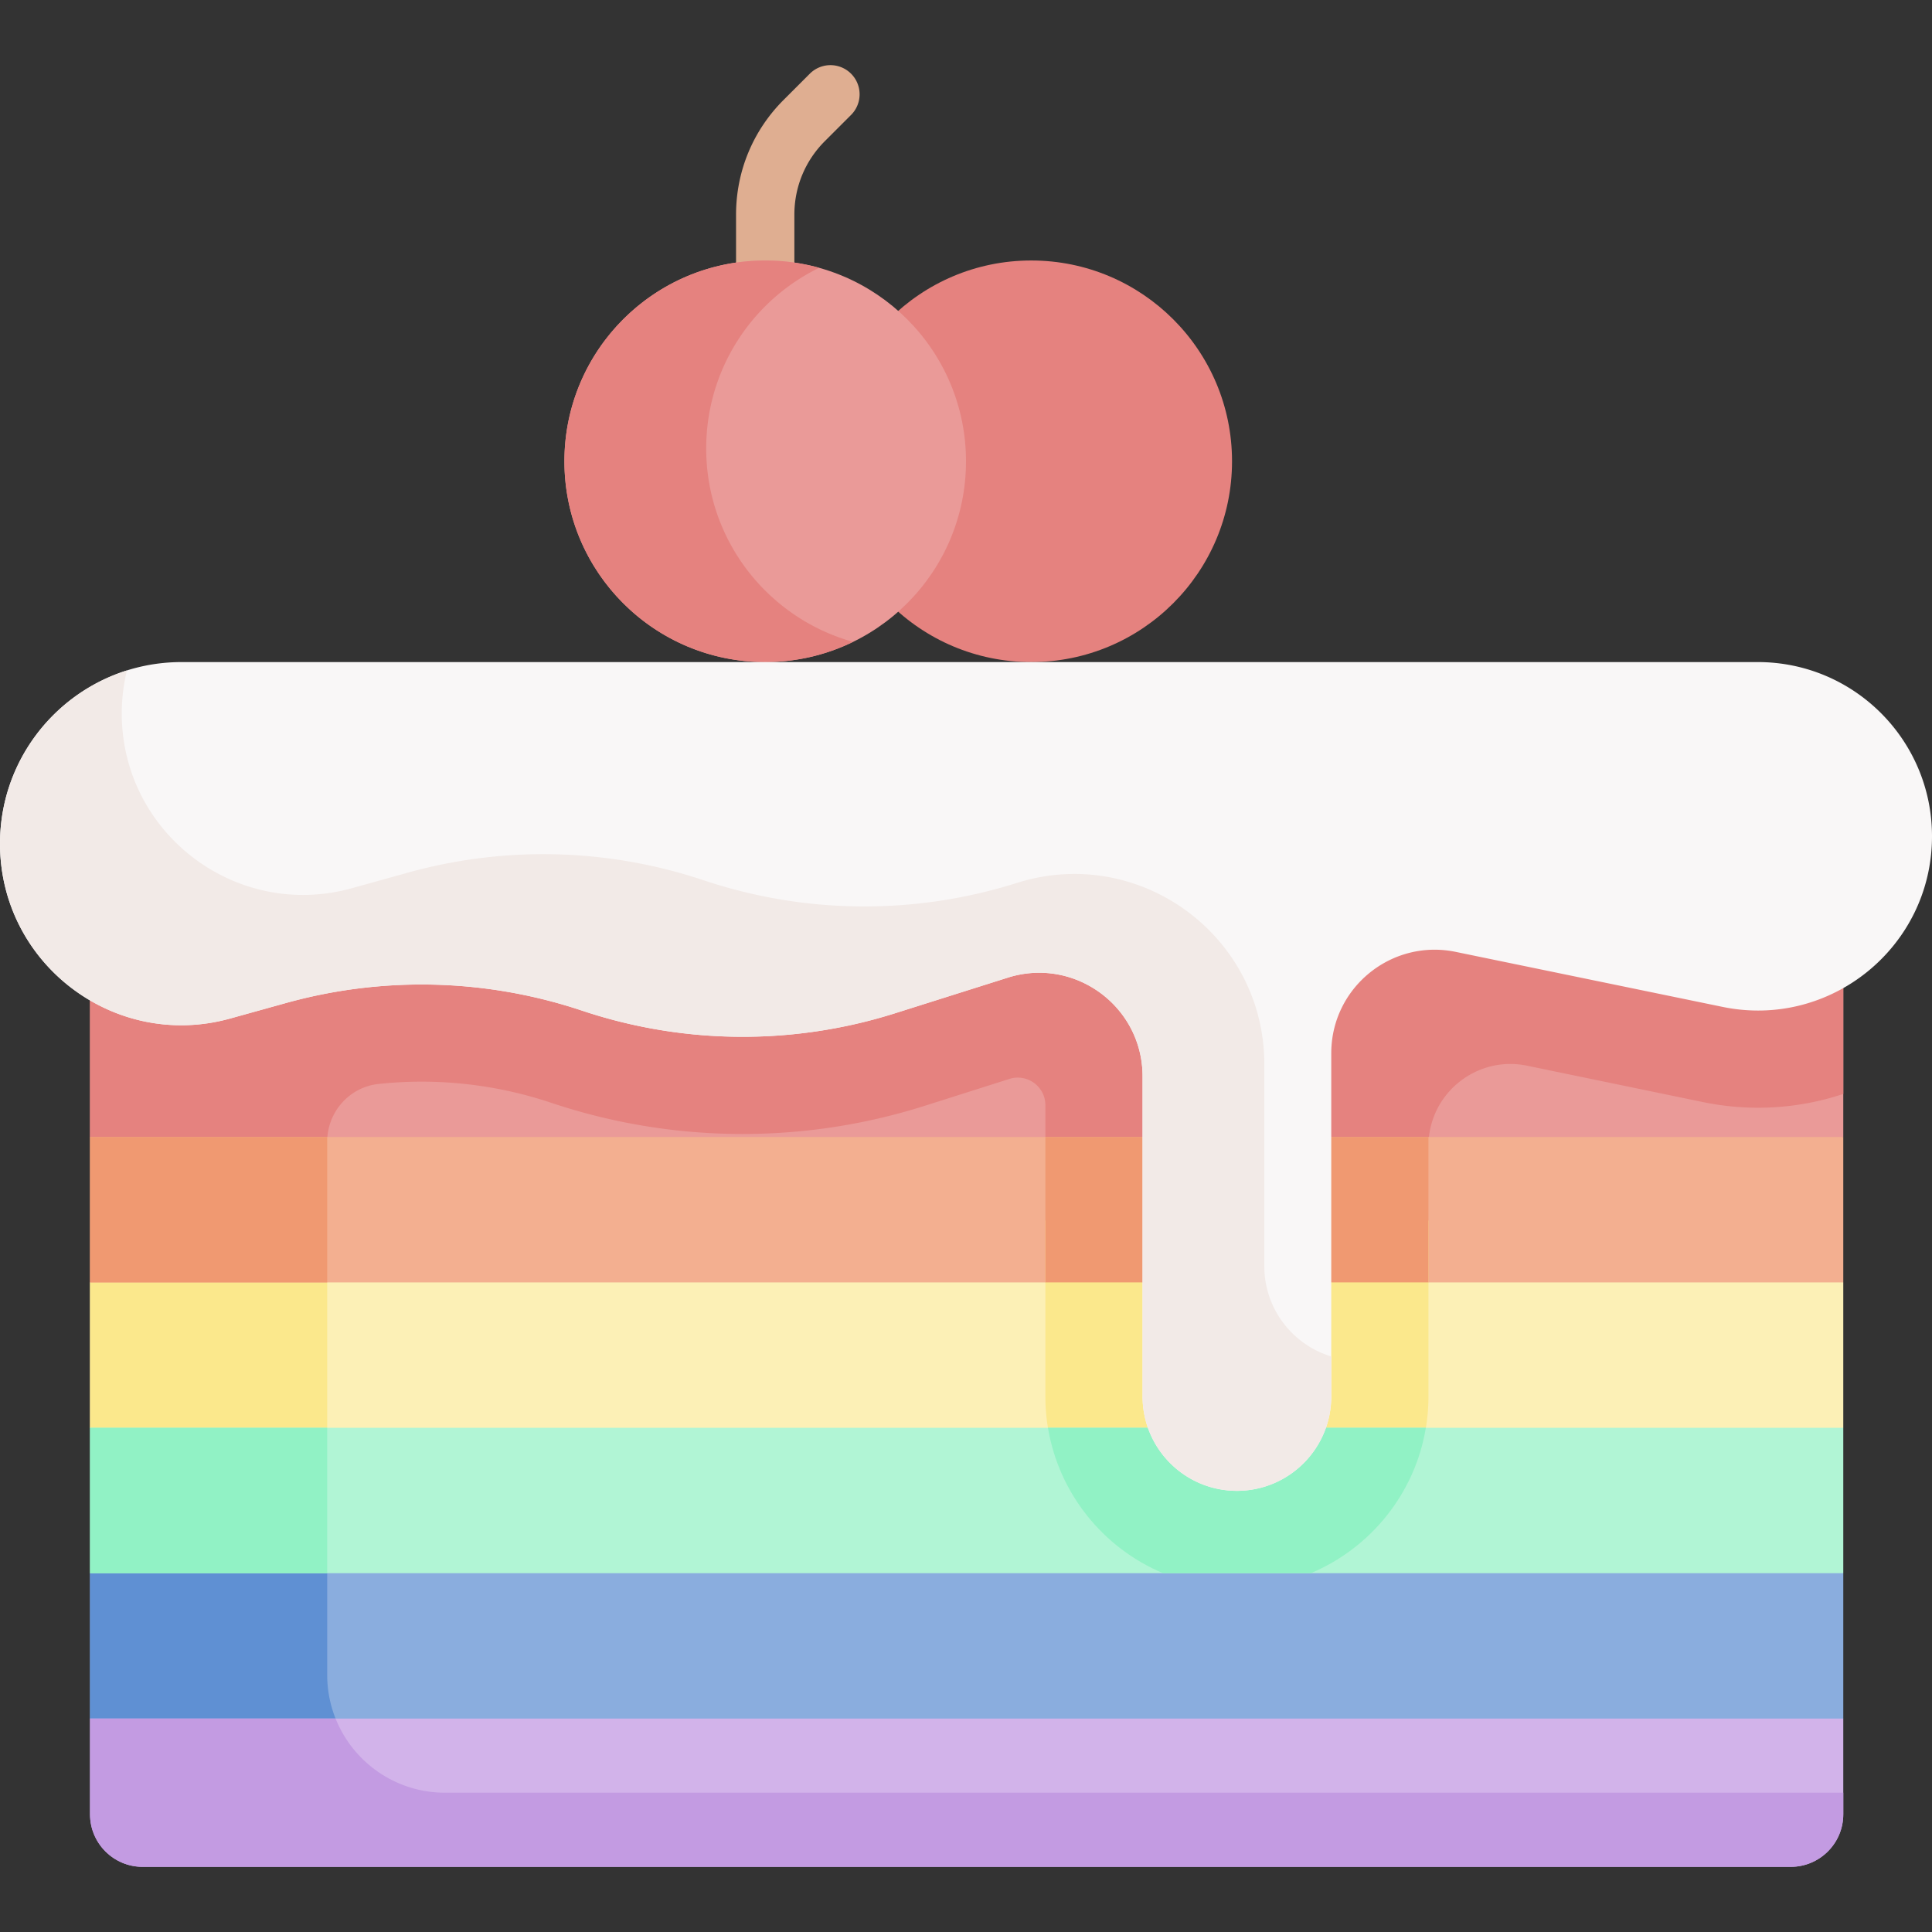 <svg xmlns="http://www.w3.org/2000/svg" version="1.1" xmlns:xlink="http://www.w3.org/1999/xlink" width="16" height="16" x="0" y="0" viewBox="0 0 496.979 496.979" style="enable-background:new 0 0 512 512" xml:space="preserve"><rect x="0" y="0" width="496.979" height="496.979" fill="#333333" stroke="none"/><g><path fill="#fcf0b6" d="M457.809 313.963H40.034l-16.877 15.916v37.401l17.297 18.699h418.864l14.839-18.699v-37.401z" opacity="1" data-original="#fcf0b6"></path><path fill="#8aadde" d="M457.345 383.493H42.754l-19.597 21.186v37.4l20.486 16.23h416.876l13.638-16.23v-37.4z" opacity="1" data-original="#8aadde"></path><path fill="#dfae91" d="M196.838 115.361a7.5 7.5 0 0 1-7.5-7.5V55.23c0-11.153 4.343-21.64 12.23-29.526l6.749-6.748a7.5 7.5 0 0 1 10.607 10.607l-6.749 6.748c-5.053 5.053-7.836 11.772-7.836 18.919v52.631a7.5 7.5 0 0 1-7.501 7.5z" opacity="1" data-original="#dfae91"></path><path fill="#ea9a98" d="M23.157 214.449v78.03l17.513 13.98h414.171l19.316-13.98v-78.03z" opacity="1" data-original="#ea9a98"></path><path fill="#fbe88c" d="M84.167 313.963H40.034l-16.877 15.916v37.401l17.297 18.699h43.713z" opacity="1" data-original="#fbe88c"></path><path fill="#e5827f" d="M76.851 214.449H23.157v78.03l17.512 13.98h43.498V293.68c0-7.58 5.664-14.045 13.202-14.847a104.834 104.834 0 0 1 44.297 4.804l.324.107a154.766 154.766 0 0 0 49.033 7.957c15.865 0 31.58-2.423 46.709-7.202l21.921-6.961c4.582-1.455 9.257 1.965 9.257 6.772v22.148h98.539V294.8c0-13.372 12.28-23.372 25.375-20.664l45.25 9.359a70.413 70.413 0 0 0 14.19 1.453 69.315 69.315 0 0 0 21.894-3.547V214.45H76.851z" opacity="1" data-original="#e5827f"></path><path fill="#f3af90" d="M23.157 292.479h451v37.4h-451z" opacity="1" data-original="#f3af90"></path><path fill="#5f90d3" d="M84.167 430.851v-47.358H42.754l-19.597 21.186v37.4l20.486 16.23h58.014c-10.33-4.827-17.49-15.304-17.49-27.458z" opacity="1" data-original="#5f90d3"></path><path fill="#fbe88c" d="M367.448 359.223v-45.26h-98.539v45.26c0 9.86 2.922 19.045 7.931 26.756h82.678a48.965 48.965 0 0 0 7.93-26.756z" opacity="1" data-original="#fbe88c"></path><path fill="#b1f5d5" d="M23.157 367.279h451v37.4h-451z" opacity="1" data-original="#b1f5d5"></path><path fill="#d2b3ea" d="M474.157 442.079v24.61c0 7.47-6.06 13.53-13.53 13.53H36.687c-7.47 0-13.53-6.06-13.53-13.53v-24.61z" opacity="1" data-original="#d2b3ea"></path><circle cx="265.271" cy="118.658" r="51.651" fill="#e5827f" opacity="1" data-original="#e5827f"></circle><circle cx="196.839" cy="118.658" r="51.651" fill="#ea9a98" opacity="1" data-original="#ea9a98"></circle><path fill="#e5827f" d="M181.661 115.361c0-20.421 11.858-38.09 29.059-46.473a51.672 51.672 0 0 0-13.881-1.882c-28.526 0-51.651 23.125-51.651 51.651s23.125 51.651 51.651 51.651a51.431 51.431 0 0 0 22.597-5.198c-21.784-6.063-37.775-26.032-37.775-49.749z" opacity="1" data-original="#e5827f"></path><path fill="#91f2c5" d="M269.579 367.28c2.795 16.914 14.226 30.949 29.604 37.4h37.993c15.378-6.451 26.809-20.486 29.604-37.4z" opacity="1" data-original="#91f2c5"></path><path fill="#f09971" d="M268.909 292.479h98.539v37.4h-98.539z" opacity="1" data-original="#f09971"></path><path fill="#f9f7f7" d="M0 217.008c0 30.885 29.445 53.264 59.203 44.993l14.415-4.006a130.058 130.058 0 0 1 75.951 1.925l.325.108a130.055 130.055 0 0 0 80.305.633l29.057-9.18c17.164-5.423 34.653 7.393 34.653 25.393v82.35c0 13.404 10.866 24.27 24.27 24.27s24.27-10.866 24.27-24.27v-88.286c0-16.869 15.485-29.488 32.007-26.082l68.665 14.154c27.802 5.731 53.859-15.503 53.859-43.889 0-24.749-20.063-44.812-44.812-44.812H46.699C20.908 170.309 0 191.217 0 217.008z" opacity="1" data-original="#f9f7f7"></path><path fill="#f2eae7" d="M325.227 325.702v-51.943c0-33.062-32.121-56.6-63.647-46.64a130.254 130.254 0 0 1-80.368-.613l-.389-.13a130.056 130.056 0 0 0-75.887-1.904l-14.415 4.006c-29.758 8.27-59.203-14.108-59.203-44.993 0-3.797.476-7.492 1.331-11.026C13.73 178.427 0 196.117 0 217.008c0 30.885 29.445 53.263 59.203 44.993l14.35-3.988a130.275 130.275 0 0 1 76.016 1.907l.325.108a130.261 130.261 0 0 0 80.368.613l28.994-9.16c17.164-5.423 34.653 7.393 34.653 25.393v82.35c0 13.404 10.866 24.269 24.269 24.269 13.404 0 24.27-10.866 24.27-24.27v-10.296c-9.965-3.019-17.221-12.273-17.221-23.225z" opacity="1" data-original="#f2eae7"></path><path fill="#f09971" d="M23.157 292.479h61.01v37.4h-61.01z" opacity="1" data-original="#f09971"></path><path fill="#91f2c5" d="M23.157 367.28h61.01v37.4h-61.01z" opacity="1" data-original="#91f2c5"></path><path fill="#c39be2" d="M114.466 461.149c-12.765 0-23.678-7.898-28.14-19.07H23.157v24.61c0 7.47 6.06 13.53 13.53 13.53h423.94c7.47 0 13.53-6.06 13.53-13.53v-5.54z" opacity="1" data-original="#c39be2"></path></g></svg>